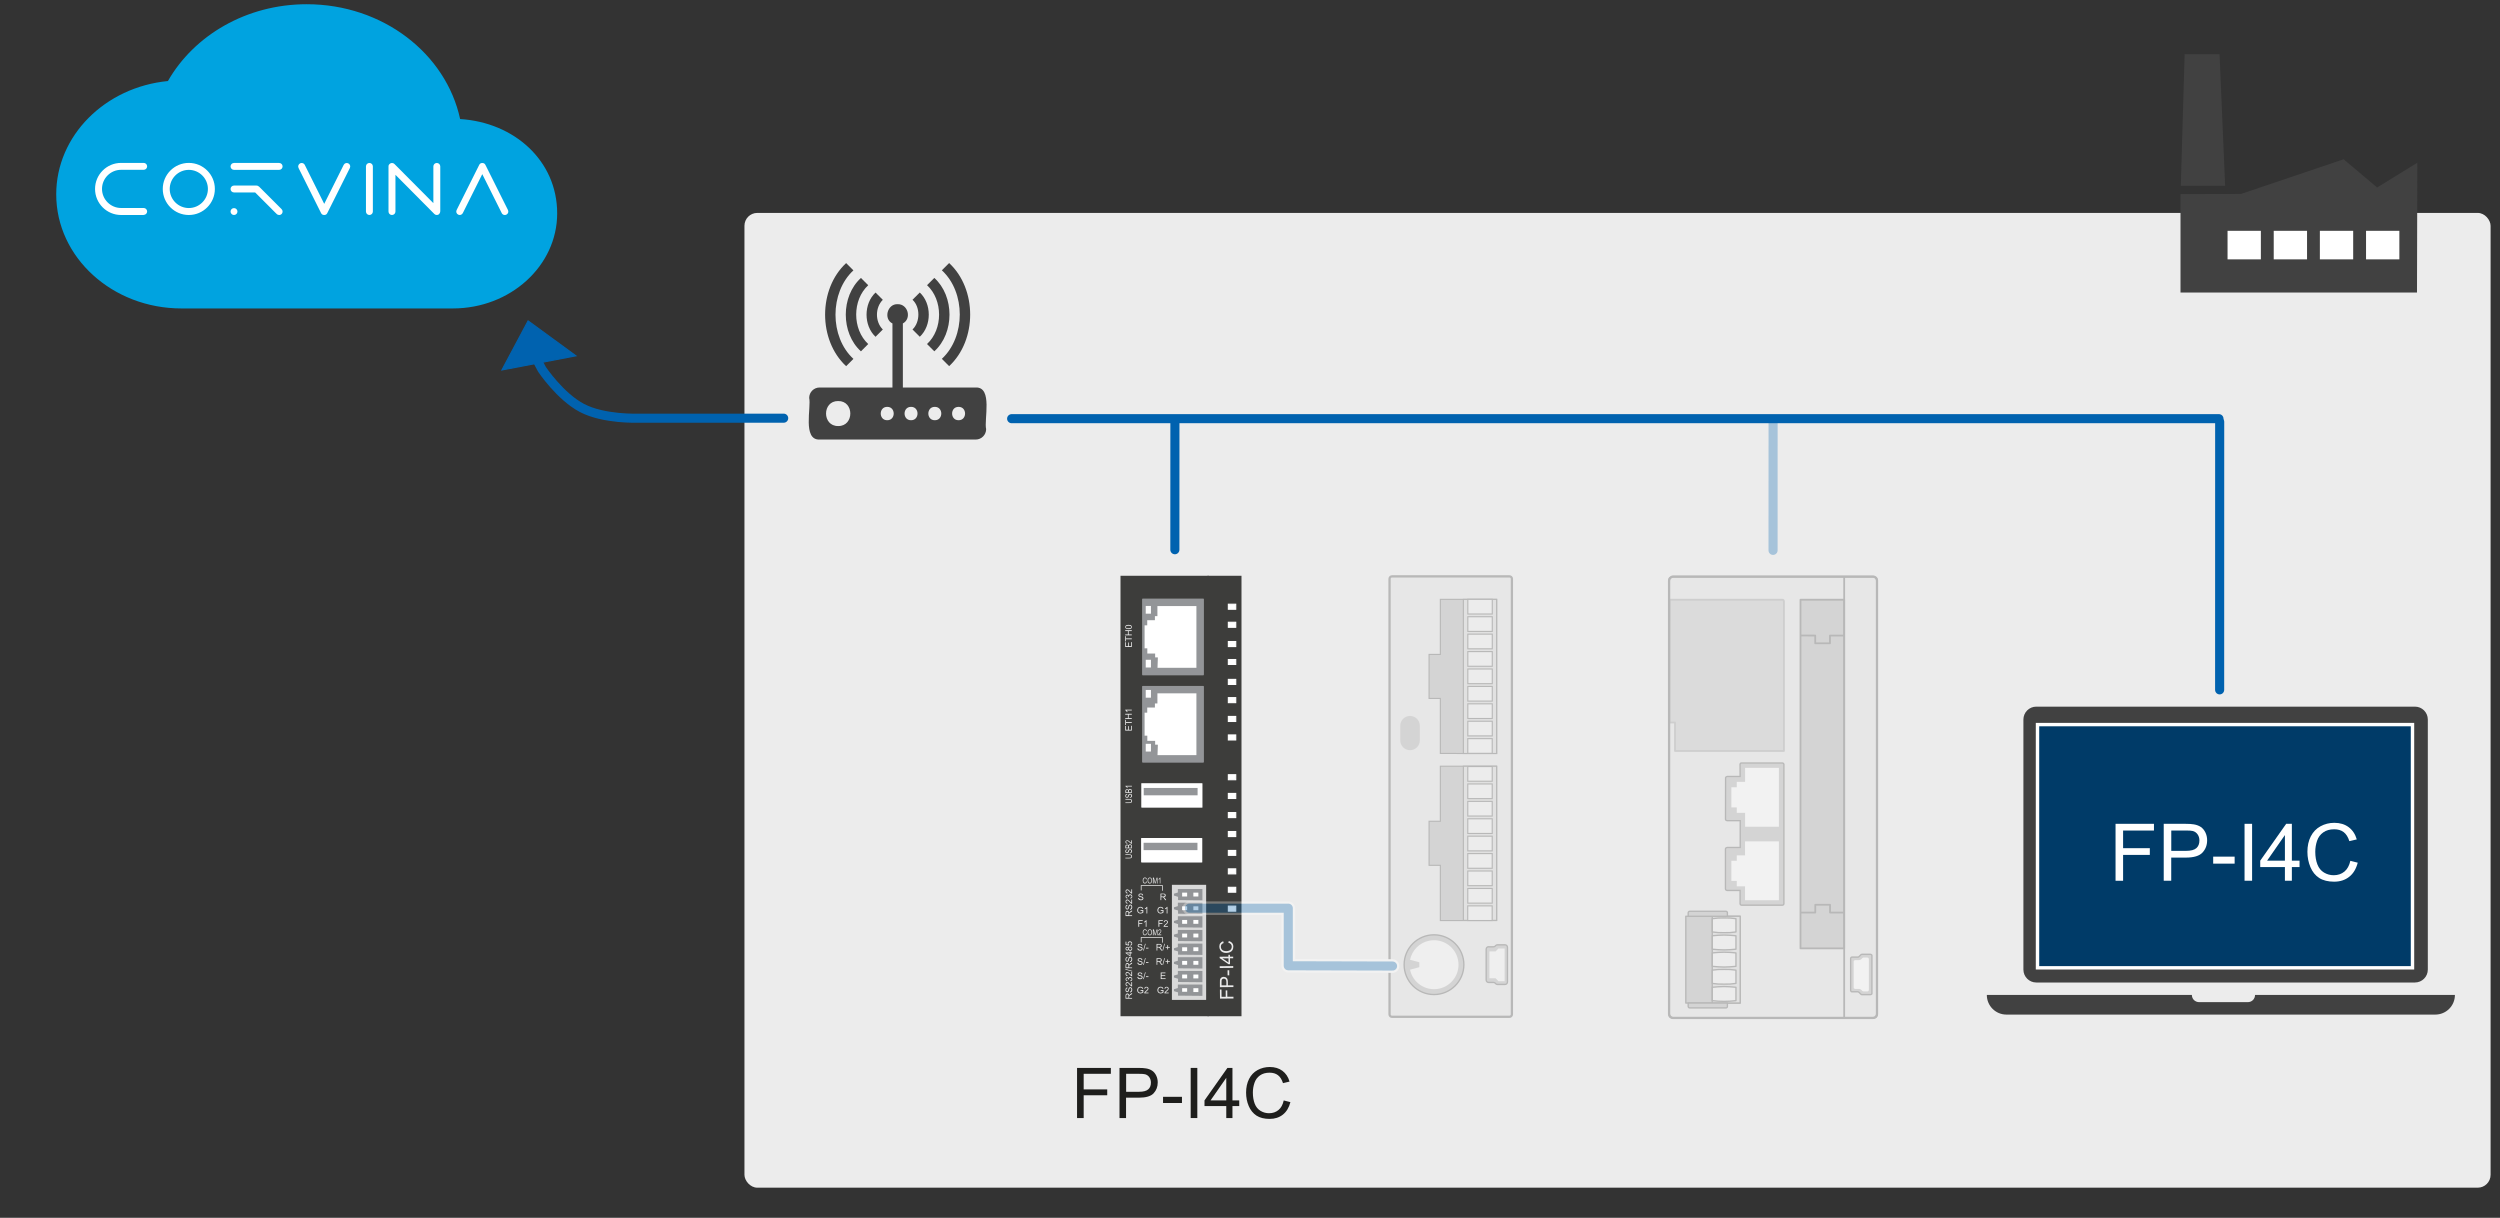 <?xml version="1.0" encoding="UTF-8"?>
<svg id="Connect_FP-I4C_to_corvina" data-name="Connect FP-I4C to corvina" xmlns="http://www.w3.org/2000/svg" width="550" height="267.91" viewBox="0 0 550 267.91">
  <rect x="0" y="0" width="550" height="267.91" fill="#333333" stroke="none"/>
  <defs>
    <style>
      .cls-1, .cls-2, .cls-3, .cls-4, .cls-5, .cls-6, .cls-7, .cls-8, .cls-9, .cls-10, .cls-11, .cls-12, .cls-13, .cls-14, .cls-15 {
        stroke: #3d3d3b;
      }

      .cls-1, .cls-2, .cls-3, .cls-4, .cls-16, .cls-9, .cls-17, .cls-18, .cls-14, .cls-19, .cls-15, .cls-20 {
        stroke-linecap: round;
      }

      .cls-1, .cls-2, .cls-3, .cls-4, .cls-7, .cls-9, .cls-18, .cls-14, .cls-19, .cls-15, .cls-20 {
        stroke-linejoin: round;
      }

      .cls-1, .cls-3, .cls-7, .cls-18, .cls-15 {
        stroke-width: .4px;
      }

      .cls-1, .cls-16, .cls-7, .cls-9, .cls-19, .cls-20 {
        fill: none;
      }

      .cls-21 {
        fill: #1e1e1c;
      }

      .cls-21, .cls-22, .cls-23, .cls-24, .cls-25, .cls-26, .cls-27, .cls-28, .cls-29, .cls-30, .cls-31, .cls-32 {
        stroke-width: 0px;
      }

      .cls-2, .cls-3, .cls-6, .cls-10, .cls-11, .cls-29 {
        fill: #9c9b9b;
      }

      .cls-2, .cls-4, .cls-10, .cls-14 {
        stroke-width: .3px;
      }

      .cls-4, .cls-5, .cls-13, .cls-31 {
        fill: #ececec;
      }

      .cls-33 {
        isolation: isolate;
      }

      .cls-22 {
        fill: #f5f5f5;
      }

      .cls-5, .cls-6, .cls-34, .cls-8, .cls-17, .cls-11, .cls-13 {
        stroke-width: .25px;
      }

      .cls-5, .cls-7, .cls-10 {
        stroke-linecap: square;
      }

      .cls-5, .cls-11 {
        stroke-miterlimit: 500;
      }

      .cls-23, .cls-12, .cls-15 {
        fill: #d9d9d9;
      }

      .cls-24 {
        fill: #ebebeb;
      }

      .cls-6, .cls-16, .cls-8, .cls-10, .cls-17, .cls-12, .cls-13, .cls-35 {
        stroke-miterlimit: 10;
      }

      .cls-25 {
        fill: #3d3d3b;
      }

      .cls-16, .cls-17, .cls-20 {
        stroke: #0062af;
      }

      .cls-16, .cls-20 {
        stroke-width: 2px;
      }

      .cls-34, .cls-30 {
        fill: #fff;
      }

      .cls-34, .cls-19, .cls-35 {
        stroke: #fff;
      }

      .cls-8, .cls-14 {
        fill: #c6c6c5;
      }

      .cls-9, .cls-12 {
        stroke-width: .5px;
      }

      .cls-26 {
        fill: #00a3e0;
      }

      .cls-27 {
        fill-rule: evenodd;
      }

      .cls-27, .cls-32 {
        fill: #414141;
      }

      .cls-36 {
        opacity: .3;
      }

      .cls-17 {
        fill: #0062af;
      }

      .cls-18 {
        fill: #b1b1b1;
        stroke: #868686;
      }

      .cls-28 {
        fill: #939598;
      }

      .cls-19 {
        stroke-width: 3px;
      }

      .cls-35 {
        fill: #003b68;
        stroke-width: .75px;
      }
    </style>
  </defs>
  <rect class="cls-31" x="163.78" y="46.84" width="384.15" height="214.45" rx="2.83" ry="2.83"/>
  <polyline class="cls-20" points="488.17 92.11 252.59 92.11 222.56 92.11"/>
  <g>
    <path class="cls-21" d="M236.95,245.97v-11.03h7.44v1.3h-5.98v3.42h5.18v1.3h-5.18v5.01h-1.46Z"/>
    <path class="cls-21" d="M246.29,245.97v-11.03h4.16c.73,0,1.29.04,1.68.11.54.09,1,.26,1.36.52.37.25.66.61.88,1.07.22.46.33.96.33,1.5,0,.94-.3,1.73-.9,2.38s-1.68.97-3.24.97h-2.83v4.49h-1.46ZM247.75,240.19h2.85c.94,0,1.61-.18,2.01-.53.4-.35.59-.84.59-1.48,0-.46-.12-.86-.35-1.19-.23-.33-.54-.54-.92-.65-.25-.07-.7-.1-1.36-.1h-2.82v3.94Z"/>
    <path class="cls-21" d="M255.87,242.66v-1.36h4.16v1.36h-4.16Z"/>
    <path class="cls-21" d="M261.95,245.97v-11.03h1.46v11.03h-1.46Z"/>
    <path class="cls-21" d="M269.78,245.97v-2.64h-4.79v-1.24l5.04-7.15h1.11v7.15h1.49v1.24h-1.49v2.64h-1.35ZM269.78,242.09v-4.97l-3.46,4.97h3.46Z"/>
    <path class="cls-21" d="M282.43,242.1l1.46.37c-.31,1.2-.86,2.11-1.65,2.74-.79.63-1.77.95-2.92.95s-2.16-.24-2.9-.73-1.31-1.19-1.7-2.1-.58-1.9-.58-2.96c0-1.15.22-2.15.66-3.01.44-.86,1.06-1.51,1.87-1.95.81-.44,1.7-.67,2.68-.67,1.1,0,2.03.28,2.78.84.75.56,1.28,1.35,1.57,2.37l-1.44.34c-.26-.8-.63-1.39-1.11-1.75-.49-.37-1.1-.55-1.84-.55-.85,0-1.56.2-2.13.61s-.97.95-1.2,1.64c-.23.69-.35,1.39-.35,2.12,0,.94.14,1.76.41,2.46s.7,1.22,1.28,1.57c.58.35,1.2.52,1.87.52.82,0,1.51-.24,2.08-.71.57-.47.95-1.17,1.15-2.1Z"/>
  </g>
  <line class="cls-20" x1="258.48" y1="92.8" x2="258.47" y2="120.94"/>
  <g>
    <path class="cls-16" d="M172.41,92h-32.1s-7.49.28-12.3-2.26-8.77-8.48-8.77-8.48l-2.12-3.96"/>
    <polygon class="cls-17" points="126.69 78.28 110.43 81.39 116.18 70.6 126.69 78.28"/>
  </g>
  <line class="cls-20" x1="488.33" y1="92.8" x2="488.32" y2="151.77"/>
  <g>
    <path class="cls-32" d="M192.62,74.09l1.6-1.6c-1.72-1.69-1.72-4.84,0-6.53l-1.6-1.6c-2.64,2.46-2.64,7.27,0,9.74h0Z"/>
    <path class="cls-32" d="M189.41,77.29l1.6-1.6c-3.53-3.26-3.53-9.69,0-12.94l-1.6-1.6c-4.45,4.03-4.45,12.12,0,16.15h0Z"/>
    <path class="cls-32" d="M187.75,78.95c-5.26-4.83-5.25-14.61,0-19.47l-1.6-1.6c-6.17,5.72-6.17,16.96,0,22.68l1.6-1.6h0Z"/>
    <path class="cls-32" d="M202.35,74.09c2.64-2.46,2.64-7.27,0-9.74l-1.6,1.6c1.73,1.57,1.72,4.92,0,6.53l1.6,1.6h0Z"/>
    <path class="cls-32" d="M203.95,75.69l1.6,1.6c4.45-4.03,4.45-12.12,0-16.15l-1.6,1.6c3.53,3.26,3.53,9.69,0,12.94h0Z"/>
    <path class="cls-32" d="M207.21,78.95l1.6,1.6c6.17-5.72,6.17-16.96,0-22.68l-1.6,1.6c5.26,4.83,5.25,14.61,0,19.47h0Z"/>
    <path class="cls-32" d="M210.89,92.45c-1.9.02-1.9-2.96,0-2.94,1.9-.02,1.9,2.96,0,2.94h0ZM205.66,92.45c-1.9.02-1.9-2.96,0-2.94,1.9-.02,1.9,2.96,0,2.94h0ZM200.43,92.45c-1.9.02-1.9-2.96,0-2.94,1.9-.02,1.9,2.96,0,2.94h0ZM195.19,92.45c-1.9.02-1.9-2.96,0-2.94,1.9-.02,1.9,2.96,0,2.94h0ZM184.4,93.73c-3.56.05-3.56-5.55,0-5.5,3.56-.05,3.56,5.55,0,5.5h0ZM214.66,85.25h-16.03v-14.09c2-1.08,1.12-4.3-1.15-4.24-2.27-.1-3.16,3.27-1.14,4.24v14.09h-16.03c-1.26,0-2.29,1.03-2.29,2.29.49,2.02-1.51,9.31,2.29,9.16,0,0,38.1,0,34.35,0,1.26,0,2.29-1.03,2.29-2.29-.5-2.02,1.51-9.31-2.29-9.16h0Z"/>
  </g>
  <g>
    <path class="cls-26" d="M67.48.93c-13.27,0-24.8,6.86-30.54,16.9-13.82,1.34-24.57,12.01-24.57,24.93,0,13.85,12.35,25.1,27.55,25.1h59.7c12.67,0,22.96-9.37,22.96-20.92s-9.41-20-21.35-20.75C98.11,11.77,84.2.93,67.48.93Z"/>
    <g>
      <path class="cls-30" d="M50.72,46.54c0,.42.34.76.76.76s.76-.34.76-.76-.34-.76-.76-.76-.76.34-.76.76"/>
      <path class="cls-30" d="M41.54,37.37c-2.32,0-4.2,1.89-4.2,4.2s1.89,4.2,4.2,4.2,4.2-1.89,4.2-4.2-1.89-4.2-4.2-4.2M41.54,47.3c-3.16,0-5.73-2.57-5.73-5.73s2.57-5.73,5.73-5.73,5.73,2.57,5.73,5.73-2.57,5.73-5.73,5.73"/>
      <path class="cls-30" d="M61.41,37.37h-9.93c-.42,0-.76-.34-.76-.76s.34-.76.76-.76h9.93c.42,0,.76.34.76.76s-.34.76-.76.76"/>
      <path class="cls-30" d="M61.41,47.3c-.2,0-.39-.07-.54-.22l-4.74-4.74h-4.65c-.42,0-.76-.34-.76-.76s.34-.76.76-.76h4.92c.22,0,.45.1.61.25l4.94,4.94c.3.3.3.78,0,1.08-.15.15-.34.22-.54.22"/>
      <path class="cls-30" d="M81.27,47.3c-.42,0-.76-.34-.76-.76v-9.93c0-.42.34-.76.76-.76s.76.34.76.76v9.93c0,.42-.34.76-.76.76"/>
      <path class="cls-30" d="M31.61,47.3h-4.97c-3.16,0-5.73-2.57-5.73-5.73s2.57-5.73,5.73-5.73h4.97c.42,0,.76.34.76.76s-.34.76-.76.76h-4.97c-2.32,0-4.2,1.89-4.2,4.2s1.89,4.2,4.2,4.2h4.97c.42,0,.76.34.76.76s-.34.76-.76.76"/>
      <path class="cls-30" d="M86.23,47.3c-.42,0-.76-.34-.76-.76v-9.95c0-.49.48-.67.48-.67.29-.12.62-.05.84.17l8.55,8.6v-8.08c0-.42.34-.76.76-.76s.76.34.76.76v9.79c0,.68-.47.84-.47.84-.29.12-.62.05-.84-.17l-8.55-8.61v8.08c0,.42-.34.76-.76.76"/>
      <path class="cls-30" d="M111.06,47.3c-.28,0-.55-.15-.68-.42l-4.28-8.57-4.28,8.57c-.19.38-.65.53-1.02.34-.38-.19-.53-.65-.34-1.02,0,0,4.83-9.67,4.97-9.93.14-.26.32-.41.68-.41s.56.17.69.43l4.95,9.91c.19.38.04.83-.34,1.02-.11.05-.23.08-.34.08"/>
      <path class="cls-30" d="M66.37,35.86c.28,0,.55.15.68.42l4.28,8.57,4.28-8.57c.19-.38.65-.53,1.02-.34.38.19.53.65.34,1.02,0,0-4.83,9.67-4.97,9.93-.14.26-.32.41-.68.41s-.56-.17-.69-.43l-4.95-9.91c-.19-.38-.03-.83.34-1.02.11-.05.23-.08.34-.08"/>
    </g>
  </g>
  <g>
    <polygon class="cls-32" points="515.59 35.04 493.02 42.67 479.71 42.7 479.71 64.35 531.74 64.35 531.81 35.8 522.97 41.25 515.59 35.04"/>
    <polygon class="cls-32" points="489.53 40.87 479.78 40.87 480.62 11.93 488.3 11.93 489.53 40.87"/>
    <g>
      <rect class="cls-30" x="510.37" y="50.78" width="7.33" height="6.28"/>
      <rect class="cls-30" x="520.53" y="50.78" width="7.33" height="6.28"/>
      <rect class="cls-30" x="500.22" y="50.78" width="7.33" height="6.28"/>
      <rect class="cls-30" x="490.06" y="50.78" width="7.33" height="6.28"/>
    </g>
  </g>
  <g>
    <g>
      <path class="cls-27" d="M496.11,218.89h0c0,.42-.17.82-.46,1.12-.3.3-.7.46-1.12.46h-10.74c-.42,0-.82-.17-1.12-.46-.3-.3-.46-.7-.46-1.12h0s-45.11,0-45.11,0h0c0,2.39,1.93,4.32,4.32,4.32h94.34c2.39,0,4.32-1.93,4.32-4.32h0s-43.97,0-43.97,0h0Z"/>
      <path class="cls-27" d="M534.12,158.29c0-1.56-1.27-2.83-2.83-2.83h-83.31c-1.56,0-2.83,1.27-2.83,2.83v55.03c0,1.56,1.27,2.83,2.83,2.83h83.31c1.56,0,2.83-1.27,2.83-2.83v-55.03h0ZM530.76,159.41h-82.5v53.51h82.5v-53.51h0Z"/>
    </g>
    <rect class="cls-35" x="448.25" y="159.41" width="82.5" height="53.51"/>
    <g>
      <path class="cls-30" d="M465.42,193.76v-12.52h8.45v1.48h-6.79v3.88h5.88v1.48h-5.88v5.69h-1.66Z"/>
      <path class="cls-30" d="M476.02,193.76v-12.52h4.72c.83,0,1.47.04,1.9.12.61.1,1.13.3,1.55.58.41.29.75.69,1,1.21.25.52.38,1.09.38,1.71,0,1.06-.34,1.97-1.02,2.7-.68.74-1.9,1.11-3.67,1.11h-3.21v5.09h-1.66ZM477.68,187.19h3.24c1.07,0,1.83-.2,2.28-.6.45-.4.67-.96.67-1.68,0-.52-.13-.97-.4-1.35-.26-.37-.61-.62-1.05-.74-.28-.07-.79-.11-1.54-.11h-3.2v4.48Z"/>
      <path class="cls-30" d="M486.9,190v-1.54h4.72v1.54h-4.72Z"/>
      <path class="cls-30" d="M493.8,193.76v-12.52h1.66v12.52h-1.66Z"/>
      <path class="cls-30" d="M502.68,193.76v-3h-5.43v-1.41l5.71-8.11h1.25v8.11h1.69v1.41h-1.69v3h-1.54ZM502.68,189.35v-5.64l-3.92,5.64h3.92Z"/>
      <path class="cls-30" d="M517.04,189.37l1.66.42c-.35,1.36-.97,2.4-1.88,3.11-.9.71-2.01,1.07-3.31,1.07s-2.45-.27-3.29-.82c-.85-.55-1.49-1.34-1.93-2.39-.44-1.04-.66-2.16-.66-3.36,0-1.3.25-2.44.75-3.41.5-.97,1.21-1.71,2.13-2.21.92-.5,1.93-.76,3.04-.76,1.25,0,2.31.32,3.16.96.85.64,1.45,1.54,1.78,2.69l-1.63.38c-.29-.91-.71-1.57-1.26-1.99s-1.25-.62-2.08-.62c-.96,0-1.77.23-2.41.69-.65.46-1.1,1.08-1.36,1.86-.26.78-.39,1.58-.39,2.4,0,1.06.16,1.99.47,2.79.31.79.79,1.39,1.45,1.78.65.39,1.36.59,2.13.59.93,0,1.71-.27,2.36-.8.64-.53,1.08-1.33,1.31-2.38Z"/>
    </g>
  </g>
  <g>
    <g>
      <g>
        <path class="cls-25" d="M246.51,126.67h19.41v96.9h-19.41v-96.9Z"/>
        <rect class="cls-25" x="265.65" y="126.67" width="7.48" height="96.9"/>
      </g>
      <g>
        <g>
          <rect class="cls-34" x="270.24" y="174.56" width="1.62" height="1.1"/>
          <rect class="cls-34" x="270.24" y="170.44" width="1.62" height="1.1"/>
          <rect class="cls-34" x="270.24" y="178.77" width="1.62" height="1.1"/>
          <rect class="cls-34" x="270.24" y="182.94" width="1.62" height="1.1"/>
          <rect class="cls-34" x="270.24" y="187.1" width="1.62" height="1.07"/>
          <rect class="cls-34" x="270.24" y="191.15" width="1.62" height="1.1"/>
          <rect class="cls-34" x="270.24" y="195.21" width="1.62" height="1.07"/>
          <rect class="cls-34" x="270.24" y="199.35" width="1.62" height="1.1"/>
        </g>
        <g>
          <rect class="cls-34" x="270.24" y="157.62" width="1.62" height="1.1"/>
          <rect class="cls-34" x="270.24" y="161.69" width="1.62" height="1.1"/>
          <rect class="cls-34" x="270.24" y="136.9" width="1.62" height="1.1"/>
          <rect class="cls-34" x="270.24" y="132.93" width="1.62" height="1.1"/>
          <rect class="cls-34" x="270.24" y="141.14" width="1.62" height="1.1"/>
          <rect class="cls-34" x="270.24" y="145.1" width="1.62" height="1.07"/>
          <rect class="cls-34" x="270.24" y="149.47" width="1.62" height="1.1"/>
          <rect class="cls-34" x="270.24" y="153.48" width="1.62" height="1.1"/>
        </g>
      </g>
      <g>
        <g>
          <path class="cls-28" d="M251.26,148.37v-16.51c0-.12.05-.17.15-.17h13.3c.1,0,.15.05.15.17v16.51c0,.15-.05.2-.15.2h-13.3c-.1,0-.15-.05-.15-.2Z"/>
          <polygon class="cls-30" points="254.65 146.92 263.21 146.92 263.21 146.85 263.21 133.33 263.21 133.33 254.65 133.33 254.63 133.33 254.63 135.6 254.63 135.55 254.06 135.55 254.08 135.55 254.08 136.4 254.08 136.45 252.39 136.45 252.39 136.45 252.39 137.57 252.39 137.57 251.81 137.57 251.81 137.57 251.81 142.63 251.86 142.63 252.41 142.63 252.41 142.63 252.41 143.78 252.41 143.78 254.13 143.78 254.13 143.78 254.13 144.63 254.13 144.63 254.68 144.63 254.73 144.65 254.65 146.92"/>
          <rect class="cls-30" x="252.06" y="133.31" width="1.15" height="1.7"/>
          <rect class="cls-30" x="252.06" y="145.15" width="1.15" height="1.7"/>
        </g>
        <g>
          <path class="cls-30" d="M251.21,189.75h13.14c.1,0,.15-.02.15-.05v-5.29s-.05-.05-.15-.05h-13.14c-.1,0-.17.02-.17.05v5.24c0,.07.07.1.17.1h0Z"/>
          <rect class="cls-28" x="251.59" y="185.41" width="11.85" height="1.62"/>
        </g>
        <g>
          <path class="cls-28" d="M251.26,167.58v-16.51c0-.12.05-.17.15-.17h13.3c.1,0,.15.05.15.17v16.51c0,.15-.05.2-.15.2h-13.3c-.1,0-.15-.05-.15-.2Z"/>
          <polygon class="cls-30" points="254.65 166.13 263.21 166.13 263.21 166.05 263.21 152.54 263.21 152.54 254.65 152.54 254.63 152.54 254.63 154.81 254.63 154.76 254.06 154.76 254.08 154.76 254.08 155.6 254.08 155.65 252.39 155.65 252.39 155.65 252.39 156.78 252.39 156.78 251.81 156.78 251.81 156.78 251.81 161.84 251.86 161.84 252.41 161.84 252.41 161.84 252.41 162.99 252.41 162.99 254.13 162.99 254.13 162.99 254.13 163.83 254.13 163.83 254.68 163.83 254.73 163.86 254.65 166.13"/>
          <rect class="cls-30" x="252.06" y="151.79" width="1.15" height="1.7"/>
          <rect class="cls-30" x="252.06" y="163.64" width="1.15" height="1.7"/>
        </g>
        <g>
          <path class="cls-30" d="M251.25,177.69h13.14c.1,0,.15-.02.15-.05v-5.29s-.05-.05-.15-.05h-13.14c-.1,0-.17.02-.17.05v5.24c0,.07.07.1.17.1h0Z"/>
          <rect class="cls-28" x="251.62" y="173.35" width="11.85" height="1.62"/>
        </g>
        <g>
          <g id="g12625-2-2">
            <g id="text7173-7-6-3-6-6-3-7-8-99-2">
              <g class="cls-33">
                <path class="cls-24" d="M249.06,201.53h-1.44v-.64c0-.13.01-.23.04-.29s.07-.12.14-.16c.07-.04.14-.06.22-.06.1,0,.19.03.26.1.07.07.11.17.13.31.02-.05.05-.09.07-.11.05-.06.11-.11.19-.16l.39-.25v.24l-.3.19c-.09.06-.15.1-.2.14-.05.04-.08.07-.1.1s-.03.06-.04.09c0,.02,0,.06,0,.11v.22h.64v.19ZM248.26,201.34v-.41c0-.09,0-.16-.03-.2-.02-.05-.05-.09-.09-.11-.04-.03-.08-.04-.13-.04-.07,0-.12.02-.17.07-.04.05-.07.13-.07.23v.45h.48Z"/>
                <path class="cls-24" d="M248.6,200.15l-.02-.18c.07,0,.13-.03.18-.06.05-.03.08-.08.11-.15.03-.07.04-.14.04-.22,0-.07-.01-.14-.03-.19-.02-.06-.05-.1-.09-.12-.04-.03-.08-.04-.12-.04s-.08.01-.12.04c-.03.03-.06.07-.09.13-.02.04-.04.12-.07.26s-.06.22-.09.28c-.04.07-.08.12-.13.15-.05.03-.11.05-.18.05-.07,0-.14-.02-.2-.06s-.11-.1-.14-.18c-.03-.08-.05-.17-.05-.26,0-.11.02-.2.05-.28.03-.08.08-.14.15-.19.07-.04.14-.07.23-.07v.18c-.08.01-.15.04-.19.1s-.07.14-.07.25.02.2.06.25.09.08.15.08c.05,0,.09-.02.13-.06.03-.04.07-.13.1-.29.04-.16.07-.26.09-.32.04-.08.09-.15.15-.19.06-.04.13-.06.2-.06s.15.02.22.07c.07.04.12.11.16.19.04.08.06.17.06.28,0,.13-.02.24-.06.33-.04.09-.09.16-.17.21-.08.05-.16.08-.26.08Z"/>
                <path class="cls-24" d="M248.89,197.89h.17v.95s-.08,0-.12-.02c-.06-.02-.13-.06-.19-.12s-.14-.13-.22-.23c-.13-.16-.23-.26-.3-.32-.08-.06-.15-.08-.21-.08-.07,0-.13.03-.18.08s-.07.12-.07.2.03.15.08.2.12.08.21.08l-.02.18c-.14-.01-.24-.06-.31-.14s-.11-.19-.11-.33.04-.25.11-.33c.08-.08.17-.12.28-.12.06,0,.11.01.17.04s.11.06.18.12c.06.05.15.15.25.27.09.11.15.17.18.2s.06.06.1.07v-.7Z"/>
                <path class="cls-24" d="M248.68,197.7l-.02-.18c.1-.02.17-.05.22-.1.04-.05.07-.11.07-.18,0-.08-.03-.15-.09-.21-.06-.06-.13-.09-.21-.09s-.15.03-.2.08c-.05.05-.08.12-.08.2,0,.03,0,.07.02.12l-.15-.02s0-.02,0-.03c0-.08-.02-.14-.06-.2s-.1-.09-.18-.09c-.06,0-.12.02-.16.07-.04.04-.06.1-.06.17s.02.13.06.17c.04.05.11.08.19.09l-.03.18c-.12-.02-.21-.07-.27-.15-.07-.08-.1-.17-.1-.29,0-.08.02-.15.05-.22s.08-.12.14-.15c.06-.03.12-.05.19-.05s.12.02.17.05c.05.03.09.08.12.15.02-.09.06-.15.12-.2.06-.05.14-.07.23-.07.13,0,.23.05.32.14.09.09.13.21.13.35,0,.13-.04.23-.11.31s-.17.13-.29.14Z"/>
                <path class="cls-24" d="M248.89,195.66h.17v.95s-.08,0-.12-.02c-.06-.02-.13-.06-.19-.12s-.14-.13-.22-.23c-.13-.16-.23-.26-.3-.32-.08-.06-.15-.08-.21-.08-.07,0-.13.03-.18.08s-.07.12-.07.2.03.15.08.2.12.08.21.08l-.02.18c-.14-.01-.24-.06-.31-.14s-.11-.19-.11-.33.04-.25.11-.33c.08-.08.17-.12.28-.12.06,0,.11.01.17.04s.11.06.18.12c.06.05.15.15.25.27.09.11.15.17.18.2s.06.06.1.07v-.7Z"/>
              </g>
            </g>
            <g id="text7173-7-6-3-6-6-3-7-8-99-9-2">
              <g class="cls-33">
                <path class="cls-24" d="M249.06,219.71h-1.44v-.64c0-.13.01-.23.04-.29s.07-.12.14-.16c.07-.04.14-.06.22-.06.1,0,.19.03.26.1.07.07.11.17.13.31.02-.05.05-.09.07-.11.05-.06.11-.11.19-.16l.39-.25v.24l-.3.19c-.09.06-.15.1-.2.14-.05.04-.08.07-.1.1s-.03.06-.04.09c0,.02,0,.06,0,.11v.22h.64v.19ZM248.26,219.52v-.41c0-.09,0-.16-.03-.2-.02-.05-.05-.09-.09-.11-.04-.03-.08-.04-.13-.04-.07,0-.12.02-.17.07-.04.05-.07.13-.07.23v.45h.48Z"/>
                <path class="cls-24" d="M248.6,218.33l-.02-.18c.07,0,.13-.03.18-.06.05-.03.08-.08.11-.15.03-.07.04-.14.04-.22,0-.07-.01-.14-.03-.19-.02-.06-.05-.1-.09-.12-.04-.03-.08-.04-.12-.04s-.08.01-.12.04c-.03.03-.06.07-.09.13-.02.04-.04.12-.07.26s-.06.22-.09.28c-.04.07-.08.12-.13.15-.05.03-.11.05-.18.05-.07,0-.14-.02-.2-.06s-.11-.1-.14-.18c-.03-.08-.05-.17-.05-.26,0-.11.02-.2.05-.28.03-.08.08-.14.15-.19.07-.04.14-.07.23-.07v.18c-.08.01-.15.04-.19.1s-.07.14-.07.25.02.2.06.25.09.08.15.08c.05,0,.09-.02.13-.06.03-.04.07-.13.1-.29.04-.16.07-.26.09-.32.04-.08.09-.15.15-.19.06-.04.13-.06.2-.06s.15.02.22.07c.07.04.12.11.16.19.04.08.06.17.06.28,0,.13-.02.24-.06.33-.04.09-.09.16-.17.21-.08.05-.16.08-.26.08Z"/>
                <path class="cls-24" d="M248.89,216.07h.17v.95s-.08,0-.12-.02c-.06-.02-.13-.06-.19-.12s-.14-.13-.22-.23c-.13-.16-.23-.26-.3-.32-.08-.06-.15-.08-.21-.08-.07,0-.13.03-.18.08s-.07.12-.07.2.03.15.08.2.12.08.21.08l-.02.18c-.14-.01-.24-.06-.31-.14s-.11-.19-.11-.33.04-.25.11-.33c.08-.08.17-.12.28-.12.06,0,.11.01.17.04s.11.06.18.12c.06.05.15.15.25.27.09.11.15.17.18.2s.06.06.1.07v-.7Z"/>
                <path class="cls-24" d="M248.68,215.88l-.02-.18c.1-.02.17-.05.22-.1.04-.05.07-.11.07-.18,0-.08-.03-.15-.09-.21-.06-.06-.13-.09-.21-.09s-.15.03-.2.08c-.05.05-.08.12-.08.2,0,.03,0,.07.02.12l-.15-.02s0-.02,0-.03c0-.08-.02-.14-.06-.2s-.1-.09-.18-.09c-.06,0-.12.02-.16.07-.04.04-.06.1-.06.17s.02.13.06.17c.04.05.11.08.19.09l-.03.18c-.12-.02-.21-.07-.27-.15-.07-.08-.1-.17-.1-.29,0-.08.02-.15.05-.22s.08-.12.14-.15c.06-.03.12-.05.19-.05s.12.02.17.05c.05.03.09.08.12.15.02-.09.06-.15.12-.2.06-.05.14-.07.23-.07.13,0,.23.05.32.14.09.09.13.21.13.35,0,.13-.04.23-.11.31s-.17.13-.29.14Z"/>
                <path class="cls-24" d="M248.89,213.83h.17v.95s-.08,0-.12-.02c-.06-.02-.13-.06-.19-.12s-.14-.13-.22-.23c-.13-.16-.23-.26-.3-.32-.08-.06-.15-.08-.21-.08-.07,0-.13.03-.18.08s-.07.12-.07.2.03.15.08.2.12.08.21.08l-.02.18c-.14-.01-.24-.06-.31-.14s-.11-.19-.11-.33.04-.25.11-.33c.08-.08.17-.12.28-.12.06,0,.11.01.17.04s.11.06.18.12c.06.05.15.15.25.27.09.11.15.17.18.2s.06.06.1.07v-.7Z"/>
                <path class="cls-24" d="M249.08,213.73l-1.49-.42v-.14l1.49.42v.14Z"/>
                <path class="cls-24" d="M249.06,213.01h-1.44v-.64c0-.13.01-.23.04-.29s.07-.12.14-.16c.07-.04.14-.06.22-.06.1,0,.19.03.26.1.07.07.11.17.13.31.02-.05.05-.09.07-.11.05-.06.11-.11.19-.16l.39-.25v.24l-.3.19c-.09.06-.15.1-.2.14-.05.04-.08.07-.1.1s-.03.06-.04.09c0,.02,0,.06,0,.11v.22h.64v.19ZM248.26,212.82v-.41c0-.09,0-.16-.03-.2-.02-.05-.05-.09-.09-.11-.04-.03-.08-.04-.13-.04-.07,0-.12.02-.17.07-.04.05-.07.13-.07.23v.45h.48Z"/>
                <path class="cls-24" d="M248.6,211.63l-.02-.18c.07,0,.13-.03.18-.06.05-.03.08-.08.11-.15.03-.07.04-.14.04-.22,0-.07-.01-.14-.03-.19-.02-.06-.05-.1-.09-.12-.04-.03-.08-.04-.12-.04s-.08.01-.12.04c-.03.03-.06.07-.09.13-.02.04-.04.12-.07.26s-.06.22-.09.28c-.04.07-.08.12-.13.15-.05.03-.11.05-.18.05-.07,0-.14-.02-.2-.06s-.11-.1-.14-.18c-.03-.08-.05-.17-.05-.26,0-.11.02-.2.05-.28.03-.08.08-.14.15-.19.07-.04.14-.07.23-.07v.18c-.08.01-.15.04-.19.1s-.07.14-.07.25.02.2.06.25.09.08.15.08c.05,0,.09-.02.13-.06.03-.04.07-.13.1-.29.04-.16.07-.26.09-.32.04-.08.09-.15.15-.19.06-.04.13-.06.2-.06s.15.02.22.07c.07.04.12.11.16.19.04.08.06.17.06.28,0,.13-.02.24-.06.33-.04.09-.09.16-.17.21-.08.05-.16.08-.26.08Z"/>
                <path class="cls-24" d="M249.06,209.73h-.34v.62h-.16l-.93-.66v-.14h.93v-.19h.16v.19h.34v.18ZM248.55,209.73h-.65l.65.45v-.45Z"/>
                <path class="cls-24" d="M248.28,208.91c-.03.07-.07.13-.11.16-.05.04-.11.05-.18.05-.1,0-.19-.04-.26-.11s-.11-.18-.11-.3.04-.23.11-.3c.07-.08.16-.11.27-.11.07,0,.12.02.17.05s.09.09.11.16c.03-.09.08-.16.14-.2.06-.05.14-.07.23-.07.12,0,.23.04.31.13s.13.2.13.34-.04.26-.13.34c-.08.09-.19.13-.31.13-.09,0-.17-.02-.23-.07-.06-.05-.11-.11-.13-.2ZM247.98,208.94c.07,0,.12-.02.17-.07.04-.04.07-.1.07-.17s-.02-.12-.06-.17c-.04-.04-.1-.07-.16-.07s-.12.02-.16.07c-.04.04-.07.1-.07.17s.02.12.06.17c.04.04.09.07.15.07ZM248.64,209c.05,0,.1-.01.15-.04.05-.02.08-.06.11-.11.03-.05.04-.1.04-.15,0-.08-.03-.15-.08-.21-.05-.05-.12-.08-.21-.08s-.16.03-.21.08c-.06.06-.08.13-.08.21s.03.15.08.21c.06.05.12.08.21.08Z"/>
                <path class="cls-24" d="M248.68,208.06l-.02-.19c.09-.01.16-.05.2-.1.05-.05.07-.11.07-.18,0-.09-.03-.16-.1-.22-.06-.06-.15-.09-.25-.09s-.18.03-.24.09c-.06.06-.09.13-.09.22,0,.06.01.11.04.15s.06.08.1.11l-.02.17-.74-.14v-.72h.17v.57l.39.08c-.06-.09-.09-.18-.09-.27,0-.13.04-.23.13-.32.09-.09.2-.13.34-.13s.24.04.34.11c.12.09.17.22.17.38,0,.13-.04.24-.11.32-.07.08-.17.13-.29.14Z"/>
              </g>
            </g>
          </g>
          <g id="text1103-2">
            <g class="cls-33">
              <path class="cls-24" d="M247.59,175.92v-.15h.83c.14,0,.26.01.34.04.09.03.15.07.21.14s.08.16.08.27-.02.2-.07.26c-.05.07-.11.12-.2.15-.09.03-.21.04-.36.05h-.83s0-.15,0-.15h.83c.12,0,.22-.01.28-.03.06-.02.11-.05.14-.1.03-.05.05-.1.05-.17,0-.11-.03-.19-.1-.24-.06-.05-.19-.07-.37-.07h-.83Z"/>
              <path class="cls-24" d="M248.56,175.56l-.02-.14c.07,0,.13-.02.18-.05s.08-.06.11-.12c.03-.05.04-.11.04-.18,0-.06-.01-.11-.03-.15-.02-.04-.05-.08-.09-.1s-.08-.03-.12-.03-.08.01-.12.03c-.03.02-.06.06-.09.1-.02.03-.04.1-.07.21-.03.11-.06.18-.09.22-.04.06-.08.1-.13.12-.05.03-.11.04-.18.04-.07,0-.14-.02-.2-.05-.06-.03-.11-.08-.14-.15s-.05-.13-.05-.21c0-.09.02-.16.05-.23.03-.07.08-.12.15-.15s.14-.06.23-.06v.15c-.08,0-.15.04-.19.08-.05.05-.07.11-.07.2,0,.09.02.16.06.2.04.04.09.06.15.06.05,0,.09-.02.13-.05.03-.03.07-.11.1-.23.04-.12.07-.21.09-.25.04-.07.09-.12.15-.15.06-.03.13-.05.2-.05s.15.02.22.05c.07.04.12.09.16.15s.06.14.06.22c0,.1-.02.19-.06.26-.04.07-.1.13-.17.17-.08.04-.16.06-.26.06Z"/>
              <path class="cls-24" d="M249.02,174.44h-1.44s0-.43,0-.43c0-.09.02-.16.04-.21.03-.05.07-.1.13-.13.06-.03.12-.05.19-.05.06,0,.12.01.17.04.05.03.1.07.13.12.03-.07.07-.12.13-.16.06-.04.13-.06.22-.06.07,0,.13.01.19.03.06.02.1.05.13.08s.06.08.07.13c.02.05.02.11.02.19v.44ZM248.19,174.29v-.25c0-.07,0-.12-.02-.15-.01-.04-.04-.07-.07-.09-.03-.02-.08-.03-.13-.03s-.09.01-.13.03c-.04.02-.06.05-.07.08-.01.03-.02.09-.02.18v.23s.43,0,.43,0ZM248.85,174.29v-.29s0-.08,0-.1c0-.04-.02-.07-.04-.09s-.05-.04-.08-.06-.08-.02-.12-.02c-.05,0-.1.01-.14.03-.04.02-.07.05-.08.09-.02.04-.02.1-.02.17v.27h.49Z"/>
              <path class="cls-24" d="M249.02,172.89v.14s-1.12,0-1.12,0c.04.04.08.08.12.13.04.06.07.11.09.15h-.17c-.05-.08-.1-.15-.17-.21-.07-.06-.13-.1-.19-.13v-.09s1.44,0,1.44,0Z"/>
            </g>
          </g>
          <g class="cls-33">
            <path class="cls-24" d="M247.58,188.1v-.15s.83,0,.83,0c.14,0,.26.01.34.04.09.03.15.07.21.14.05.07.08.16.08.27,0,.11-.02.2-.07.26s-.11.12-.2.15-.21.04-.36.04h-.83s0-.15,0-.15h.83c.12,0,.22,0,.28-.02s.11-.05.14-.1c.03-.05.05-.1.05-.17,0-.11-.03-.19-.09-.24-.06-.05-.19-.07-.37-.07h-.83Z"/>
            <path class="cls-24" d="M248.56,187.75l-.02-.14c.07,0,.13-.02.18-.05s.08-.06.11-.12c.03-.05.04-.11.04-.18,0-.06-.01-.11-.03-.15s-.05-.08-.09-.1c-.04-.02-.08-.03-.12-.03-.05,0-.08.01-.12.03-.03.02-.06.06-.09.1-.02.03-.04.1-.07.21-.03.11-.06.18-.09.22-.04.06-.08.1-.13.12-.05.03-.11.04-.18.04-.07,0-.14-.02-.2-.05-.06-.03-.11-.08-.14-.15-.03-.06-.05-.13-.05-.21,0-.09.02-.16.05-.23.03-.07.09-.11.15-.15.07-.03.14-.05.23-.06v.15c-.08,0-.15.03-.19.08-.05.05-.07.11-.07.2,0,.09.02.16.06.2.04.04.09.06.15.06.05,0,.09-.02.13-.04.03-.03.07-.11.1-.23.04-.12.07-.21.09-.25.04-.07.09-.12.15-.15.06-.03.13-.05.2-.05.08,0,.15.02.22.05.07.04.12.09.16.15.04.07.06.14.06.22,0,.1-.02.19-.06.26-.04.07-.1.13-.17.16-.08.04-.16.06-.26.06Z"/>
            <path class="cls-24" d="M249.02,186.63h-1.44s0-.44,0-.44c0-.09.02-.16.04-.21.03-.05.07-.1.14-.13.06-.03.12-.04.19-.04.06,0,.12.01.17.04s.1.07.13.12c.03-.07.07-.12.13-.16.06-.04.13-.06.22-.06.07,0,.13.01.19.03.06.02.1.05.13.09s.06.08.07.13c.02.05.02.11.02.19v.44ZM248.19,186.48v-.25c0-.07,0-.12-.02-.15-.01-.04-.04-.07-.07-.09-.03-.02-.08-.03-.13-.03-.05,0-.09,0-.13.03-.04.02-.06.04-.07.08-.01.03-.02.09-.02.17v.23h.43ZM248.85,186.48v-.29s0-.08,0-.1c0-.04-.02-.06-.04-.09-.02-.02-.04-.04-.08-.06s-.08-.02-.12-.02c-.05,0-.1.01-.14.03-.04.02-.07.05-.08.09-.02.04-.02.1-.02.17v.27s.49,0,.49,0Z"/>
            <path class="cls-24" d="M248.86,184.87h.17s0,.76,0,.76c-.04,0-.08,0-.12-.02-.06-.02-.13-.05-.19-.09s-.13-.11-.22-.19c-.13-.13-.23-.21-.3-.25-.07-.04-.15-.07-.21-.07-.07,0-.13.02-.18.06-.05.04-.07.09-.07.16,0,.07.03.12.08.16.05.04.12.06.21.06l-.02.15c-.14-.01-.24-.05-.31-.11-.07-.07-.11-.15-.11-.26,0-.11.04-.2.12-.26.08-.06.17-.1.29-.1.06,0,.11.01.17.03.06.02.11.05.17.09.06.05.15.12.25.22.09.09.15.14.18.16.03.02.06.04.1.06v-.56Z"/>
          </g>
          <g id="text1103-2-2" data-name="text1103-2">
            <g class="cls-33">
              <path class="cls-24" d="M248.99,160.73h-1.44v-1.04s.17,0,.17,0v.85h.44v-.79s.17,0,.17,0v.8h.49v-.88s.17,0,.17,0v1.07Z"/>
              <path class="cls-24" d="M248.99,159.03h-1.27v.47h-.17v-1.14h.17v.48h1.27s0,.19,0,.19Z"/>
              <path class="cls-24" d="M248.99,158.16h-1.44s0-.19,0-.19h.59v-.75h-.59v-.19h1.44s0,.19,0,.19h-.68v.75h.68s0,.19,0,.19Z"/>
              <path class="cls-24" d="M248.99,156.12v.18h-1.12s.08.1.12.17.07.13.09.19h-.17c-.05-.1-.1-.19-.17-.26-.07-.07-.13-.13-.19-.16v-.11h1.44Z"/>
            </g>
          </g>
          <g id="text1103-2-3" data-name="text1103-2">
            <g class="cls-33">
              <path class="cls-24" d="M248.99,142.34h-1.44s0-1.04,0-1.04h.17v.85h.44v-.8s.17,0,.17,0v.8h.49v-.88s.17,0,.17,0v1.07Z"/>
              <path class="cls-24" d="M248.99,140.64h-1.27v.47h-.17v-1.14h.17v.48h1.27s0,.19,0,.19Z"/>
              <path class="cls-24" d="M248.99,139.77h-1.44v-.19h.59v-.75h-.59v-.19h1.44s0,.19,0,.19h-.68v.75h.68v.19Z"/>
              <path class="cls-24" d="M248.28,138.4c-.17,0-.31-.02-.41-.05s-.18-.09-.24-.16c-.06-.07-.08-.16-.08-.26,0-.08.02-.15.05-.2s.08-.11.13-.14c.06-.04.13-.07.21-.09.08-.02.2-.03.34-.03.17,0,.31.02.41.05.1.03.18.09.24.16.06.07.08.16.08.26,0,.14-.05.25-.15.33-.12.1-.31.14-.58.14ZM248.28,138.22c.24,0,.39-.03.47-.08s.12-.12.12-.2-.04-.15-.12-.2-.24-.08-.47-.08c-.24,0-.39.03-.47.08-.08.06-.12.12-.12.21s.04.15.1.19c.09.06.25.09.48.09Z"/>
            </g>
          </g>
        </g>
        <g>
          <g id="text7181-1-6-12-5" class="cls-33">
            <g class="cls-33">
              <path class="cls-24" d="M255.31,198.03v-1.44h.64c.13,0,.23.01.29.04s.12.07.16.14c.04.07.06.14.06.22,0,.1-.03.19-.1.26-.07.07-.17.12-.31.13.05.02.09.05.11.07.06.05.11.12.16.19l.25.39h-.24l-.19-.3c-.06-.09-.1-.15-.14-.2-.04-.05-.07-.08-.1-.1s-.06-.03-.09-.04c-.02,0-.06,0-.11,0h-.22v.64h-.19ZM255.5,197.22h.41c.09,0,.16,0,.2-.03.05-.02.09-.05.11-.09.03-.04.04-.08.04-.13,0-.07-.03-.12-.07-.17-.05-.04-.13-.07-.23-.07h-.46v.48Z"/>
            </g>
          </g>
          <g id="text7185-2-7-58-9" class="cls-33">
            <g class="cls-33">
              <path class="cls-24" d="M250.92,200.39v-.17h.61s0,.53,0,.53c-.09.07-.19.13-.29.17-.1.04-.2.06-.31.06-.14,0-.27-.03-.39-.09-.12-.06-.2-.15-.26-.26s-.09-.24-.09-.38.03-.27.09-.39.14-.21.25-.27c.11-.06.24-.09.38-.09.1,0,.2.02.28.05.08.03.15.08.2.14.05.06.08.14.11.24l-.17.05c-.02-.07-.05-.13-.08-.17-.03-.04-.08-.08-.14-.1-.06-.03-.13-.04-.2-.04-.09,0-.16.01-.23.04-.06.03-.11.06-.15.1-.04.04-.07.09-.09.14-.04.09-.06.19-.06.29,0,.13.02.24.07.32.04.09.11.15.19.19s.17.06.27.06c.08,0,.16-.02.24-.05.08-.03.14-.07.18-.1v-.27h-.42Z"/>
              <path class="cls-24" d="M252.41,200.96h-.18v-1.13s-.1.08-.17.12c-.07.04-.13.07-.19.09v-.17c.1-.05.19-.1.26-.17s.13-.13.16-.19h.11v1.45Z"/>
            </g>
          </g>
          <g id="text7173-7-6-3-6-1" class="cls-33">
            <g class="cls-33">
              <path class="cls-24" d="M250.43,203.89v-1.44h.97v.17h-.78v.45h.68v.17h-.68v.65h-.19Z"/>
              <path class="cls-24" d="M252.24,203.89h-.18v-1.13s-.1.08-.17.12c-.07.04-.13.07-.19.09v-.17c.1-.05.19-.1.26-.17s.13-.13.16-.19h.11v1.45Z"/>
            </g>
          </g>
          <g id="text7181-1-6-6-0-2" class="cls-33">
            <g class="cls-33">
              <path class="cls-24" d="M254.86,203.89v-1.44h.97v.17h-.78v.45h.68v.17h-.68v.65h-.19Z"/>
              <path class="cls-24" d="M256.94,203.72v.17h-.95s0-.08.02-.12c.02-.07.06-.13.12-.19.05-.06.13-.14.23-.22.16-.13.26-.23.32-.3s.08-.15.08-.21-.03-.13-.08-.18-.12-.07-.2-.07c-.09,0-.15.03-.2.08-.05.05-.08.12-.08.21l-.18-.02c.01-.14.06-.24.14-.31.08-.07.19-.11.33-.11s.25.04.33.12.12.17.12.28c0,.06-.01.11-.04.17-.02.06-.06.11-.12.18-.05.06-.15.15-.27.25-.11.09-.17.15-.2.18s-.06.06-.07.1h.71Z"/>
            </g>
          </g>
          <g id="text7173-7-6-3-2-0-3-2" class="cls-33">
            <g class="cls-33">
              <path class="cls-24" d="M250.24,211.79l.18-.02c0,.07.03.13.06.18.03.05.08.08.14.11.07.03.14.04.22.04.07,0,.14-.01.19-.03s.1-.05.12-.09c.03-.04.04-.08.04-.12s-.01-.09-.04-.12-.07-.06-.13-.09c-.04-.02-.12-.04-.26-.07-.13-.03-.22-.06-.28-.09-.07-.04-.12-.08-.15-.13-.03-.05-.05-.11-.05-.18,0-.07.02-.14.06-.2.04-.06.1-.11.18-.14.08-.03.17-.05.26-.05.11,0,.2.02.28.05.08.03.14.09.19.15s.07.14.07.23h-.18c-.01-.08-.04-.15-.1-.19-.06-.05-.14-.07-.25-.07s-.2.02-.25.06c-.05.04-.08.09-.08.15,0,.05.02.09.06.13.04.03.13.07.29.1.15.04.26.07.32.09.08.04.15.09.19.15.04.06.06.13.06.2s-.02.15-.07.22c-.04.07-.11.12-.19.16-.08.04-.17.06-.28.06-.13,0-.24-.02-.33-.06-.09-.04-.16-.1-.21-.17s-.08-.16-.08-.26Z"/>
              <path class="cls-24" d="M251.49,212.28l.42-1.49h.14l-.42,1.49h-.14Z"/>
              <path class="cls-24" d="M252.12,211.82v-.18h.54v.18h-.54Z"/>
            </g>
          </g>
          <g id="text7181-1-6-6-7-8-2-2" class="cls-33">
            <g class="cls-33">
              <path class="cls-24" d="M254.44,212.25v-1.44h.64c.13,0,.23.01.29.04s.12.07.16.14c.04.07.06.14.06.22,0,.1-.03.19-.1.26-.07.07-.17.12-.31.13.05.02.09.05.11.07.06.05.11.12.16.19l.25.39h-.24l-.19-.3c-.06-.09-.1-.15-.14-.2-.04-.05-.07-.08-.1-.1s-.06-.03-.09-.04c-.02,0-.06,0-.11,0h-.22v.64h-.19ZM254.63,211.45h.41c.09,0,.16,0,.2-.03.05-.02.09-.05.11-.09.03-.04.04-.08.04-.13,0-.07-.03-.12-.07-.17-.05-.04-.13-.07-.23-.07h-.46v.48Z"/>
              <path class="cls-24" d="M255.73,212.28l.42-1.49h.14l-.42,1.49h-.14Z"/>
              <path class="cls-24" d="M256.8,212.02v-.39h-.39v-.16h.39v-.39h.17v.39h.39v.16h-.39v.39h-.17Z"/>
            </g>
          </g>
          <g id="text7173-7-6-3-1-8-7" class="cls-33">
            <g class="cls-33">
              <path class="cls-24" d="M250.24,208.65l.18-.02c0,.07.03.13.06.18.03.05.08.08.14.11.07.03.14.04.22.04.07,0,.14-.01.19-.03s.1-.05.12-.09c.03-.04.04-.08.04-.12s-.01-.09-.04-.12-.07-.06-.13-.09c-.04-.02-.12-.04-.26-.07-.13-.03-.22-.06-.28-.09-.07-.04-.12-.08-.15-.13-.03-.05-.05-.11-.05-.18,0-.07.02-.14.06-.2.04-.06.1-.11.18-.14.08-.03.17-.05.26-.05.11,0,.2.02.28.05.08.03.14.09.19.15s.07.14.07.23h-.18c-.01-.08-.04-.15-.1-.19-.06-.05-.14-.07-.25-.07s-.2.02-.25.06c-.05.04-.08.09-.08.15,0,.05.02.09.06.13.04.03.13.07.29.1.15.04.26.07.32.09.08.04.15.09.19.15.04.06.06.13.06.2s-.02.15-.07.22c-.04.07-.11.12-.19.16-.08.04-.17.06-.28.06-.13,0-.24-.02-.33-.06-.09-.04-.16-.1-.21-.17s-.08-.16-.08-.26Z"/>
              <path class="cls-24" d="M251.49,209.13l.42-1.49h.14l-.42,1.49h-.14Z"/>
              <path class="cls-24" d="M252.12,208.68v-.18h.54v.18h-.54Z"/>
            </g>
          </g>
          <g id="text7181-1-6-6-2-1-4" class="cls-33">
            <g class="cls-33">
              <path class="cls-24" d="M254.44,209.11v-1.44h.64c.13,0,.23.01.29.04s.12.07.16.14c.04.07.06.14.06.22,0,.1-.03.19-.1.26-.07.07-.17.12-.31.13.05.02.09.05.11.07.06.05.11.12.16.19l.25.39h-.24l-.19-.3c-.06-.09-.1-.15-.14-.2-.04-.05-.07-.08-.1-.1s-.06-.03-.09-.04c-.02,0-.06,0-.11,0h-.22v.64h-.19ZM254.63,208.31h.41c.09,0,.16,0,.2-.03.05-.02.09-.05.11-.09.03-.04.04-.08.04-.13,0-.07-.03-.12-.07-.17-.05-.04-.13-.07-.23-.07h-.46v.48Z"/>
              <path class="cls-24" d="M255.73,209.13l.42-1.49h.14l-.42,1.49h-.14Z"/>
              <path class="cls-24" d="M256.8,208.88v-.39h-.39v-.16h.39v-.39h.17v.39h.39v.16h-.39v.39h-.17Z"/>
            </g>
          </g>
          <g id="text7173-7-6-3-2-0-3-2-3" class="cls-33">
            <g class="cls-33">
              <path class="cls-24" d="M250.24,214.93l.18-.02c0,.07.03.13.06.18.03.05.08.08.14.11.07.03.14.04.22.04.07,0,.14-.01.19-.03s.1-.05.12-.09c.03-.04.04-.08.04-.12s-.01-.09-.04-.12-.07-.06-.13-.09c-.04-.02-.12-.04-.26-.07-.13-.03-.22-.06-.28-.09-.07-.04-.12-.08-.15-.13-.03-.05-.05-.11-.05-.18,0-.07.02-.14.06-.2.04-.06.1-.11.18-.14.08-.03.17-.05.26-.05.11,0,.2.02.28.05.08.03.14.09.19.15s.07.14.07.23h-.18c-.01-.08-.04-.15-.1-.19-.06-.05-.14-.07-.25-.07s-.2.02-.25.06c-.05.04-.08.09-.08.15,0,.05.02.09.06.13.04.03.13.07.29.1.15.04.26.07.32.09.08.04.15.09.19.15.04.06.06.13.06.2s-.02.15-.07.22c-.04.07-.11.12-.19.16-.08.04-.17.06-.28.06-.13,0-.24-.02-.33-.06-.09-.04-.16-.1-.21-.17s-.08-.16-.08-.26Z"/>
              <path class="cls-24" d="M251.49,215.41l.42-1.49h.14l-.42,1.49h-.14Z"/>
              <path class="cls-24" d="M252.12,214.96v-.18h.54v.18h-.54Z"/>
            </g>
          </g>
          <g id="text7173-7-6-3-2-0-3-2-3-7" class="cls-33">
            <g class="cls-33">
              <path class="cls-24" d="M255.36,215.39v-1.44h1.04v.17h-.85v.44h.8v.17h-.8v.49h.88v.17h-1.07Z"/>
            </g>
          </g>
          <g id="text7173-7-6-3-2-0-3-2-3-6" class="cls-33">
            <g class="cls-33">
              <path class="cls-24" d="M250.92,217.97v-.17h.61s0,.53,0,.53c-.09.07-.19.13-.29.17-.1.04-.2.06-.31.06-.14,0-.27-.03-.39-.09-.12-.06-.2-.15-.26-.26s-.09-.24-.09-.38.03-.27.09-.39.14-.21.25-.27c.11-.06.24-.09.38-.09.1,0,.2.02.28.05.08.03.15.08.2.14.05.06.08.14.11.24l-.17.05c-.02-.07-.05-.13-.08-.17-.03-.04-.08-.08-.14-.1-.06-.03-.13-.04-.2-.04-.09,0-.16.01-.23.04-.06.03-.11.06-.15.1-.04.04-.07.09-.09.14-.04.09-.06.19-.06.29,0,.13.02.24.07.32.04.09.11.15.19.19s.17.06.27.06c.08,0,.16-.02.24-.05.08-.03.14-.07.18-.1v-.27h-.42Z"/>
              <path class="cls-24" d="M252.67,218.36v.17h-.95s0-.08.02-.12c.02-.07.06-.13.12-.19.05-.06.13-.14.23-.22.16-.13.26-.23.32-.3s.08-.15.08-.21-.03-.13-.08-.18-.12-.07-.2-.07c-.09,0-.15.03-.2.08-.05.05-.08.12-.08.21l-.18-.02c.01-.14.06-.24.14-.31.08-.07.19-.11.33-.11s.25.04.33.12.12.17.12.28c0,.06-.01.11-.04.17-.02.06-.06.11-.12.18-.05.06-.15.15-.27.25-.11.09-.17.15-.2.18s-.06.06-.07.1h.71Z"/>
            </g>
          </g>
          <g id="text7173-7-6-3-2-0-3-2-3-6-2" data-name="text7173-7-6-3-2-0-3-2-3-6" class="cls-33">
            <g class="cls-33">
              <path class="cls-24" d="M255.36,217.97v-.17h.61s0,.53,0,.53c-.09.07-.19.13-.29.17-.1.04-.2.06-.31.06-.14,0-.27-.03-.39-.09-.12-.06-.2-.15-.26-.26s-.09-.24-.09-.38.03-.27.09-.39.14-.21.25-.27c.11-.06.24-.09.38-.09.1,0,.2.02.28.05.08.03.15.08.2.14.05.06.08.14.11.24l-.17.05c-.02-.07-.05-.13-.08-.17-.03-.04-.08-.08-.14-.1-.06-.03-.13-.04-.2-.04-.09,0-.16.01-.23.04-.06.03-.11.06-.15.1-.04.04-.07.09-.09.14-.04.09-.06.19-.06.29,0,.13.02.24.07.32.04.09.11.15.19.19s.17.06.27.06c.08,0,.16-.02.24-.05.08-.03.14-.07.18-.1v-.27h-.42Z"/>
              <path class="cls-24" d="M257.11,218.36v.17h-.95s0-.08.02-.12c.02-.07.06-.13.12-.19.05-.06.13-.14.23-.22.16-.13.26-.23.32-.3s.08-.15.08-.21-.03-.13-.08-.18-.12-.07-.2-.07c-.09,0-.15.03-.2.08-.05.05-.08.12-.08.21l-.18-.02c.01-.14.06-.24.14-.31.08-.07.19-.11.33-.11s.25.04.33.12.12.17.12.28c0,.06-.01.11-.04.17-.02.06-.06.11-.12.18-.05.06-.15.15-.27.25-.11.09-.17.15-.2.18s-.06.06-.07.1h.71Z"/>
            </g>
          </g>
          <g id="text6992" class="cls-33">
            <g class="cls-33">
              <path class="cls-24" d="M255.36,200.39v-.17h.61s0,.53,0,.53c-.09.07-.19.13-.29.17-.1.04-.2.06-.31.06-.14,0-.27-.03-.39-.09-.12-.06-.2-.15-.26-.26s-.09-.24-.09-.38.03-.27.09-.39.14-.21.25-.27c.11-.06.24-.09.38-.09.1,0,.2.02.28.05.08.03.15.08.2.14.05.06.08.14.11.24l-.17.05c-.02-.07-.05-.13-.08-.17-.03-.04-.08-.08-.14-.1-.06-.03-.13-.04-.2-.04-.09,0-.16.01-.23.04-.06.03-.11.06-.15.1-.04.04-.07.09-.09.14-.04.09-.06.19-.06.29,0,.13.02.24.07.32.04.09.11.15.19.19s.17.06.27.06c.08,0,.16-.02.24-.05.08-.03.14-.07.18-.1v-.27h-.42Z"/>
              <path class="cls-24" d="M256.85,200.96h-.18v-1.13s-.1.08-.17.12c-.07.04-.13.07-.19.09v-.17c.1-.05.19-.1.26-.17s.13-.13.16-.19h.11v1.45Z"/>
            </g>
          </g>
          <g id="text1103" class="cls-33">
            <g class="cls-33">
              <path class="cls-24" d="M252.19,193.9l.14.04c-.03.14-.08.25-.16.32-.08.07-.17.11-.28.11-.1,0-.18-.02-.25-.07s-.13-.12-.17-.23c-.04-.1-.07-.23-.07-.37s.02-.26.07-.36c.04-.1.1-.17.18-.22.08-.05.16-.07.25-.07.1,0,.19.03.26.09.07.06.12.16.15.28l-.14.04c-.05-.18-.14-.27-.28-.27-.07,0-.13.02-.18.05-.05.04-.09.09-.12.17-.03.08-.05.17-.05.29,0,.18.03.31.09.39s.14.13.25.13c.08,0,.14-.03.2-.08.06-.05.09-.14.11-.24Z"/>
              <path class="cls-24" d="M252.46,193.73c0-.22.05-.39.14-.5.1-.12.22-.18.36-.18.09,0,.18.03.25.08s.14.13.18.23c.04.1.07.22.07.36,0,.19-.04.34-.13.46-.09.13-.22.2-.37.2s-.28-.07-.37-.2c-.09-.12-.13-.27-.13-.44ZM252.61,193.73c0,.16.03.28.1.37.07.09.15.13.25.13s.19-.04.26-.13c.07-.09.1-.22.1-.39,0-.11-.02-.21-.05-.3-.03-.07-.07-.12-.12-.16-.05-.04-.11-.06-.18-.06-.1,0-.19.04-.26.13-.07.09-.1.22-.1.41Z"/>
              <path class="cls-24" d="M253.64,194.35v-1.28h.21l.25.91.05.19s.03-.12.06-.2l.25-.89h.19v1.28h-.13v-1.07l-.31,1.07h-.12l-.3-1.09v1.09h-.13Z"/>
              <path class="cls-24" d="M255.29,194.35h-.13v-1s-.07.07-.12.11c-.05.04-.1.06-.14.08v-.15c.07-.04.13-.09.19-.15.05-.06.09-.12.11-.17h.08v1.28Z"/>
            </g>
          </g>
          <g id="text1109" class="cls-33">
            <g class="cls-33">
              <path class="cls-24" d="M252.19,205.3l.14.04c-.03.14-.08.25-.16.32-.08.07-.17.11-.28.11-.1,0-.18-.02-.25-.07s-.13-.12-.17-.23c-.04-.1-.07-.23-.07-.37s.02-.26.07-.36c.04-.1.1-.17.18-.22.08-.05.16-.07.25-.07.1,0,.19.03.26.09.07.06.12.16.15.28l-.14.04c-.05-.18-.14-.27-.28-.27-.07,0-.13.02-.18.05-.05.04-.09.09-.12.17-.03.08-.05.17-.05.29,0,.18.03.31.09.39s.14.13.25.13c.08,0,.14-.03.2-.08.06-.05.09-.14.11-.24Z"/>
              <path class="cls-24" d="M252.46,205.13c0-.22.05-.39.14-.5.1-.12.22-.18.36-.18.09,0,.18.03.25.08s.14.13.18.23c.04.1.07.22.07.36,0,.19-.04.34-.13.46-.09.13-.22.2-.37.2s-.28-.07-.37-.2c-.09-.12-.13-.27-.13-.44ZM252.61,205.13c0,.16.03.28.1.37.07.09.15.13.25.13s.19-.04.26-.13c.07-.09.1-.22.1-.39,0-.11-.02-.21-.05-.3-.03-.07-.07-.12-.12-.16-.05-.04-.11-.06-.18-.06-.1,0-.19.04-.26.13-.07.09-.1.22-.1.41Z"/>
              <path class="cls-24" d="M253.64,205.75v-1.28h.21l.25.91.05.19s.03-.12.06-.2l.25-.89h.19v1.28h-.13v-1.07l-.31,1.07h-.12l-.3-1.09v1.09h-.13Z"/>
              <path class="cls-24" d="M255.49,205.6v.15h-.69c0-.06.02-.13.06-.21.04-.08.11-.17.21-.27.12-.12.2-.21.24-.28.04-.07.06-.13.06-.18,0-.07-.02-.12-.06-.16-.04-.04-.09-.06-.14-.06-.06,0-.11.02-.15.07s-.06.11-.06.19l-.13-.02c0-.12.04-.22.1-.28s.14-.09.24-.09c.11,0,.19.04.24.11.06.07.08.15.08.25,0,.08-.02.16-.06.23-.04.07-.12.17-.24.3-.08.08-.13.13-.15.16-.02.03-.04.06-.05.09h.51Z"/>
            </g>
          </g>
          <polygon class="cls-24" points="255.82 207.38 255.66 207.38 255.66 206.33 251.14 206.33 251.14 207.31 250.98 207.31 250.98 206.17 255.82 206.17 255.82 207.38"/>
          <polygon class="cls-24" points="255.82 195.96 255.66 195.96 255.66 194.91 251.14 194.91 251.14 195.89 250.98 195.89 250.98 194.75 255.82 194.75 255.82 195.96"/>
        </g>
        <g>
          <rect class="cls-23" x="257.82" y="194.66" width="7.53" height="25.32"/>
          <g>
            <path class="cls-28" d="M258.27,196.61v.42s.9.27.9.27v.72s5.36.05,5.36.05v-2.49s-5.4,0-5.4,0v.77l-.86.26Z"/>
            <rect class="cls-30" x="260.07" y="196.38" width="1.1" height=".85"/>
            <rect class="cls-30" x="262.54" y="196.38" width="1.1" height=".85"/>
          </g>
          <g>
            <path class="cls-28" d="M258.27,199.61v.42s.9.27.9.27v.72s5.36.05,5.36.05v-2.49s-5.4,0-5.4,0v.77l-.86.26Z"/>
            <rect class="cls-30" x="260.07" y="199.39" width="1.1" height=".85"/>
            <rect class="cls-30" x="262.54" y="199.39" width="1.1" height=".85"/>
          </g>
          <g>
            <path class="cls-28" d="M258.27,202.61v.42s.9.27.9.27v.72s5.36.05,5.36.05v-2.49s-5.4,0-5.4,0v.77l-.86.26Z"/>
            <rect class="cls-30" x="260.07" y="202.39" width="1.1" height=".85"/>
            <rect class="cls-30" x="262.54" y="202.39" width="1.1" height=".85"/>
          </g>
          <g>
            <path class="cls-28" d="M258.27,205.62v.42s.9.27.9.27v.72s5.36.05,5.36.05v-2.49s-5.4,0-5.4,0v.77l-.86.26Z"/>
            <rect class="cls-30" x="260.07" y="205.39" width="1.1" height=".85"/>
            <rect class="cls-30" x="262.54" y="205.39" width="1.1" height=".85"/>
          </g>
          <g>
            <path class="cls-28" d="M258.27,208.62v.42s.9.27.9.27v.72s5.36.05,5.36.05v-2.49s-5.4,0-5.4,0v.77l-.86.26Z"/>
            <rect class="cls-30" x="260.07" y="208.4" width="1.1" height=".85"/>
            <rect class="cls-30" x="262.54" y="208.4" width="1.1" height=".85"/>
          </g>
          <g>
            <path class="cls-28" d="M258.27,211.62v.42s.9.27.9.27v.72s5.36.05,5.36.05v-2.49s-5.4,0-5.4,0v.77l-.86.26Z"/>
            <rect class="cls-30" x="260.07" y="211.4" width="1.1" height=".85"/>
            <rect class="cls-30" x="262.54" y="211.4" width="1.1" height=".85"/>
          </g>
          <g>
            <path class="cls-28" d="M258.27,214.63v.42s.9.27.9.27v.72s5.36.05,5.36.05v-2.49s-5.4,0-5.4,0v.77l-.86.26Z"/>
            <rect class="cls-30" x="260.07" y="214.4" width="1.1" height=".85"/>
            <rect class="cls-30" x="262.54" y="214.4" width="1.1" height=".85"/>
          </g>
          <g>
            <path class="cls-28" d="M258.27,217.63v.42s.9.27.9.27v.72s5.36.05,5.36.05v-2.49s-5.4,0-5.4,0v.77l-.86.26Z"/>
            <rect class="cls-30" x="260.07" y="217.4" width="1.1" height=".79"/>
            <rect class="cls-30" x="262.54" y="217.4" width="1.1" height=".85"/>
          </g>
        </g>
      </g>
    </g>
    <g id="text7063-1-2">
      <g class="cls-33">
        <path class="cls-24" d="M271.38,219.67l-2.98.03-.02-2.01h.35s.01,1.61.01,1.61h.92s-.01-1.41-.01-1.41h.35s.01,1.39.01,1.39h1.35s0,.38,0,.38Z"/>
        <path class="cls-24" d="M271.36,217.15l-2.98.03v-1.12c-.01-.2,0-.35.01-.45.02-.15.07-.27.14-.37.07-.1.16-.18.29-.24.12-.06.26-.09.4-.09.25,0,.47.08.64.24.18.16.27.45.27.87v.76s1.22-.01,1.22-.01v.39ZM269.8,216.77v-.77c0-.25-.06-.43-.15-.54-.1-.11-.23-.16-.4-.16-.12,0-.23.03-.32.1-.09.06-.15.15-.17.25-.02.07-.02.19-.02.37v.76s1.07-.01,1.07-.01Z"/>
        <path class="cls-24" d="M270.44,214.58h-.37s-.01-1.12-.01-1.12h.37s.01,1.12.01,1.12Z"/>
        <path class="cls-24" d="M271.32,212.93l-2.98.03v-.39s2.97-.03,2.97-.03v.39Z"/>
        <path class="cls-24" d="M271.3,210.82h-.71s.01,1.3.01,1.3h-.34s-1.94-1.34-1.94-1.34v-.3s1.93-.02,1.93-.02v-.4s.33,0,.33,0v.4s.72,0,.72,0v.37ZM270.26,210.83h-1.34s1.35.93,1.35.93v-.93Z"/>
        <path class="cls-24" d="M270.23,207.42l.1-.39c.32.08.57.23.74.44.17.21.26.47.26.78,0,.32-.06.58-.19.78-.13.2-.32.36-.56.46s-.51.16-.8.16c-.31,0-.58-.05-.81-.17-.23-.12-.41-.28-.53-.5-.12-.22-.18-.46-.19-.72,0-.3.07-.55.22-.75.15-.2.36-.35.64-.43l.09.39c-.22.07-.37.17-.47.3s-.15.3-.14.5c0,.23.06.42.17.57.11.15.26.26.44.32.18.06.38.09.57.09.25,0,.47-.04.66-.12.19-.08.33-.19.42-.35.09-.16.14-.33.14-.51,0-.22-.07-.41-.2-.56-.13-.15-.32-.25-.57-.31Z"/>
      </g>
    </g>
    <g id="text7173-7-6-30-6" class="cls-33">
      <g class="cls-33">
        <path class="cls-24" d="M250.41,197.57l.18-.02c0,.07.03.13.06.18.03.05.08.08.14.11.07.03.14.04.22.04.07,0,.14-.01.19-.03s.1-.05.12-.09c.03-.04.04-.08.04-.12s-.01-.09-.04-.12-.07-.06-.13-.09c-.04-.02-.12-.04-.26-.07-.13-.03-.22-.06-.28-.09-.07-.04-.12-.08-.15-.13-.03-.05-.05-.11-.05-.18,0-.07.02-.14.06-.2.04-.06.1-.11.18-.14.08-.03.17-.05.26-.05.11,0,.2.02.28.05.08.03.14.09.19.15s.07.14.07.23h-.18c-.01-.08-.04-.15-.1-.19-.06-.05-.14-.07-.25-.07s-.2.02-.25.06c-.05.04-.08.09-.08.15,0,.05.02.09.06.13.04.03.13.07.29.1.15.04.26.07.32.09.08.04.15.09.19.15.04.06.06.13.06.2s-.02.15-.07.22c-.04.07-.11.12-.19.16-.08.04-.17.06-.28.06-.13,0-.24-.02-.33-.06-.09-.04-.16-.1-.21-.17s-.08-.16-.08-.26Z"/>
      </g>
    </g>
  </g>
  <g class="cls-36">
    <g>
      <g>
        <path class="cls-12" d="M325.4,223.7h6.68c.3,0,.54-.24.54-.54v-95.82c0-.3-.24-.54-.54-.54h-25.84c-.3,0-.54.24-.54.54v95.82c0,.3.24.54.54.54h19.16"/>
        <path class="cls-2" d="M322.05,212.23c0-3.63-2.94-6.57-6.57-6.57s-6.57,2.94-6.57,6.57,2.94,6.57,6.57,6.57,6.57-2.94,6.57-6.57Z"/>
        <g>
          <path class="cls-2" d="M327.5,208.3h1.07c.14,0,.28-.06.38-.16l.11-.12c.1-.1.24-.16.38-.16h1.66c.3,0,.54.24.54.54v7.64c0,.3-.24.54-.54.54h-1.66c-.14,0-.28-.06-.38-.16h0s-.11-.12-.11-.12c-.1-.1-.24-.16-.38-.16h-1.07c-.3,0-.54-.24-.54-.54v-6.78c0-.3.24-.54.54-.54Z"/>
          <polyline class="cls-22" points="331.02 208.67 331.02 215.86 329.65 215.86 329.04 215.22 327.67 215.22 327.67 209.31 329.04 209.31 329.65 208.67 331.02 208.67"/>
        </g>
        <polygon class="cls-6" points="316.88 165.76 316.88 153.66 314.4 153.66 314.4 143.97 316.88 143.97 316.88 131.86 316.92 131.86 329.26 131.86 329.26 165.77 316.88 165.76"/>
        <polygon class="cls-11" points="316.88 168.57 329.26 168.57 329.26 202.52 317.09 202.52 316.88 202.52 316.88 190.37 314.4 190.37 314.4 180.68 316.88 180.68 316.88 168.57"/>
        <rect class="cls-8" x="321.94" y="131.86" width="7.32" height="33.91"/>
        <rect class="cls-8" x="321.94" y="168.57" width="7.32" height="33.91"/>
        <path class="cls-29" d="M312.36,162.89c0,1.19-.96,2.15-2.15,2.15s-2.15-.96-2.15-2.15v-3.23c0-1.19.96-2.15,2.15-2.15s2.15.96,2.15,2.15v3.23Z"/>
        <g>
          <rect class="cls-13" x="322.91" y="162.5" width="5.38" height="3.23"/>
          <rect class="cls-13" x="322.92" y="131.85" width="5.38" height="3.23"/>
          <rect class="cls-13" x="322.92" y="135.68" width="5.38" height="3.23"/>
          <rect class="cls-13" x="322.92" y="139.51" width="5.38" height="3.23"/>
          <rect class="cls-13" x="322.92" y="143.35" width="5.38" height="3.23"/>
          <rect class="cls-13" x="322.92" y="147.18" width="5.38" height="3.23"/>
          <rect class="cls-13" x="322.92" y="151.01" width="5.38" height="3.23"/>
          <rect class="cls-13" x="322.92" y="154.84" width="5.38" height="3.23"/>
          <rect class="cls-13" x="322.92" y="158.67" width="5.38" height="3.23"/>
        </g>
        <g>
          <rect class="cls-5" x="322.9" y="199.29" width="5.38" height="3.23"/>
          <rect class="cls-5" x="322.91" y="168.64" width="5.38" height="3.23"/>
          <rect class="cls-5" x="322.91" y="172.47" width="5.38" height="3.23"/>
          <rect class="cls-5" x="322.91" y="176.3" width="5.38" height="3.23"/>
          <rect class="cls-5" x="322.91" y="180.13" width="5.38" height="3.23"/>
          <rect class="cls-5" x="322.91" y="183.96" width="5.38" height="3.23"/>
          <rect class="cls-5" x="322.91" y="187.79" width="5.38" height="3.23"/>
          <rect class="cls-5" x="322.91" y="191.62" width="5.38" height="3.23"/>
          <rect class="cls-5" x="322.91" y="195.46" width="5.38" height="3.23"/>
        </g>
        <path class="cls-22" d="M310.21,213.32c.6,2.91,3.45,4.79,6.36,4.19,2.91-.6,4.79-3.45,4.19-6.36-.6-2.91-3.45-4.79-6.36-4.19-2.11.43-3.75,2.08-4.19,4.19l2.04.55v1.08l-2.04.55"/>
      </g>
      <g>
        <polyline class="cls-19" points="306.36 212.53 283.42 212.47 283.42 199.8 261.68 199.8"/>
        <polyline class="cls-20" points="306.36 212.53 283.42 212.47 283.42 199.8 261.68 199.8"/>
      </g>
    </g>
    <g>
      <line class="cls-20" x1="390.08" y1="92.95" x2="390.07" y2="121.08"/>
      <g>
        <polyline class="cls-15" points="405.72 223.95 368.07 223.95 367.8 223.9 367.57 223.79 367.36 223.6 367.25 223.35 367.2 223.08 367.2 157.78 367.2 157.82 367.2 131.88 367.2 131.88 367.2 127.73 367.25 127.45 367.36 127.22 367.57 127.04 367.8 126.9 368.07 126.86 405.72 126.86 405.72 126.86 412.07 126.86 412.07 126.86 412.34 126.9 412.6 127.04 412.78 127.22 412.89 127.45 412.94 127.73 412.94 127.73 412.94 223.08 412.94 223.08 412.89 223.35 412.78 223.6 412.6 223.79 412.34 223.9 412.07 223.95 405.72 223.95"/>
        <g>
          <path class="cls-2" d="M370.88,201.58v19.09h11.96v-19.09h-11.96"/>
          <polygon class="cls-14" points="376.69 220.66 376.7 201.58 377.3 201.58 382.84 201.58 382.84 220.66 376.69 220.66"/>
          <polygon class="cls-4" points="376.7 217.2 378 217.09 379.3 217.04 380.61 217.09 381.91 217.2 381.91 220.14 380.61 220.26 379.3 220.3 378 220.26 376.7 220.14 376.7 217.2"/>
          <polygon class="cls-4" points="376.7 213.43 378 213.29 379.3 213.27 380.61 213.29 381.91 213.43 381.91 216.35 380.61 216.49 379.3 216.51 378 216.49 376.7 216.35 376.7 213.43"/>
          <polygon class="cls-4" points="376.7 209.64 378 209.53 379.3 209.48 380.61 209.53 381.91 209.64 381.91 212.59 380.61 212.7 379.3 212.75 378 212.7 376.7 212.59 376.7 209.64"/>
          <polygon class="cls-4" points="376.7 205.87 378 205.76 379.3 205.71 380.61 205.76 381.91 205.87 381.91 208.82 380.61 208.93 379.3 208.98 378 208.93 376.7 208.82 376.7 205.87"/>
          <polygon class="cls-4" points="376.7 202.11 378 201.97 379.3 201.95 380.61 201.97 381.91 202.11 381.91 205.03 380.61 205.17 379.3 205.19 378 205.17 376.7 205.03 376.7 202.11"/>
          <polygon class="cls-2" points="380.03 201.58 380.03 200.83 379.99 200.64 379.87 200.53 379.72 200.48 371.75 200.48 371.56 200.53 371.45 200.64 371.4 200.83 371.4 201.58 380.03 201.58"/>
          <polygon class="cls-2" points="380.03 220.67 380.03 221.42 379.99 221.58 379.87 221.7 379.72 221.74 371.75 221.74 371.56 221.7 371.45 221.58 371.4 221.42 371.4 220.67 380.03 220.67"/>
        </g>
        <polyline class="cls-3" points="405.72 131.94 396.11 131.94 396.11 208.64 405.72 208.64 405.72 131.94"/>
        <polyline class="cls-1" points="396.31 200.76 399.36 200.76 399.36 199.05 402.61 199.05 402.61 200.76 405.68 200.76"/>
        <path class="cls-10" d="M382.82,195.9v2.92l.05.16.11.11.16.05h8.98l.18-.05.11-.11.05-.16v-30.64l-.05-.16-.11-.11-.18-.05h-8.99s-.16.03-.16.03l-.11.11-.05.16.02,2.66h-2.81s-.07.01-.07.01c-.23.07-.26.1-.32.32l-.02,9.08.02.07c.01.15.19.22.32.25h2.9v5.89h-2.86c-.24.05-.31.08-.39.32v8.82l.02.05c0,.16.18.24.32.27h2.87"/>
        <polygon class="cls-18" points="367.33 131.94 392.11 131.94 392.3 131.98 392.41 132.1 392.46 132.26 392.46 165.21 368.5 165.21 368.5 158.95 367.28 158.95 367.33 131.94"/>
        <polyline class="cls-30" points="380.9 173.2 380.9 177.63 382.09 177.63 382.09 178.82 383.92 178.82 383.92 181.88 391.36 181.88 391.36 168.93 383.92 168.93 383.92 172.01 382.09 172.01 382.09 173.2 380.9 173.2"/>
        <polyline class="cls-7" points="405.72 126.95 405.72 139.82 405.72 200.76 405.65 200.76 405.72 200.76 405.72 207.81 405.72 208.2 405.72 223.84"/>
        <polyline class="cls-30" points="380.9 189.37 380.9 193.8 382.09 193.8 382.09 194.99 383.91 194.99 383.91 198.05 391.36 198.05 391.36 185.1 383.91 185.1 383.91 188.18 382.09 188.18 382.09 189.37 380.9 189.37"/>
        <polyline class="cls-2" points="409.62 218.82 411.52 218.82 411.67 218.77 411.8 218.67 411.82 218.52 411.82 210.26 411.8 210.11 411.67 210 411.52 209.95 409.62 209.95 409.49 209.98 409.41 210.04 408.97 210.47 408.87 210.54 408.76 210.56 407.44 210.56 407.29 210.6 407.19 210.71 407.14 210.86 407.14 217.89 407.19 218.04 407.29 218.17 407.44 218.19 408.76 218.19 408.97 218.3 409.41 218.73 409.49 218.8 409.62 218.82"/>
        <polygon class="cls-30" points="411.15 217.79 411.15 211.01 411.1 210.82 410.99 210.71 410.83 210.66 409.96 210.66 409.73 210.76 409.5 211.01 409.25 211.17 408.96 211.23 408.13 211.23 408.13 211.23 407.97 211.28 407.84 211.39 407.81 211.55 407.81 217.24 407.84 217.4 407.97 217.51 408.13 217.56 408.96 217.56 409.25 217.61 409.5 217.79 409.73 218.02 409.96 218.11 410.83 218.11 410.99 218.06 411.1 217.95 411.15 217.79"/>
        <polyline class="cls-1" points="405.65 139.82 402.59 139.82 402.59 141.53 399.35 141.53 399.35 139.82 396.29 139.81"/>
        <polyline class="cls-9" points="405.72 223.95 368.07 223.95 367.8 223.9 367.57 223.79 367.36 223.6 367.25 223.35 367.2 223.08 367.2 157.78 367.2 157.82 367.2 131.88 367.2 131.88 367.2 127.73 367.25 127.45 367.36 127.22 367.57 127.04 367.8 126.9 368.07 126.86 405.72 126.86 405.72 126.86 412.07 126.86 412.07 126.86 412.34 126.9 412.6 127.04 412.78 127.22 412.89 127.45 412.94 127.73 412.94 127.73 412.94 223.08 412.94 223.08 412.89 223.35 412.78 223.6 412.6 223.79 412.34 223.9 412.07 223.95 405.72 223.95"/>
      </g>
    </g>
  </g>
</svg>